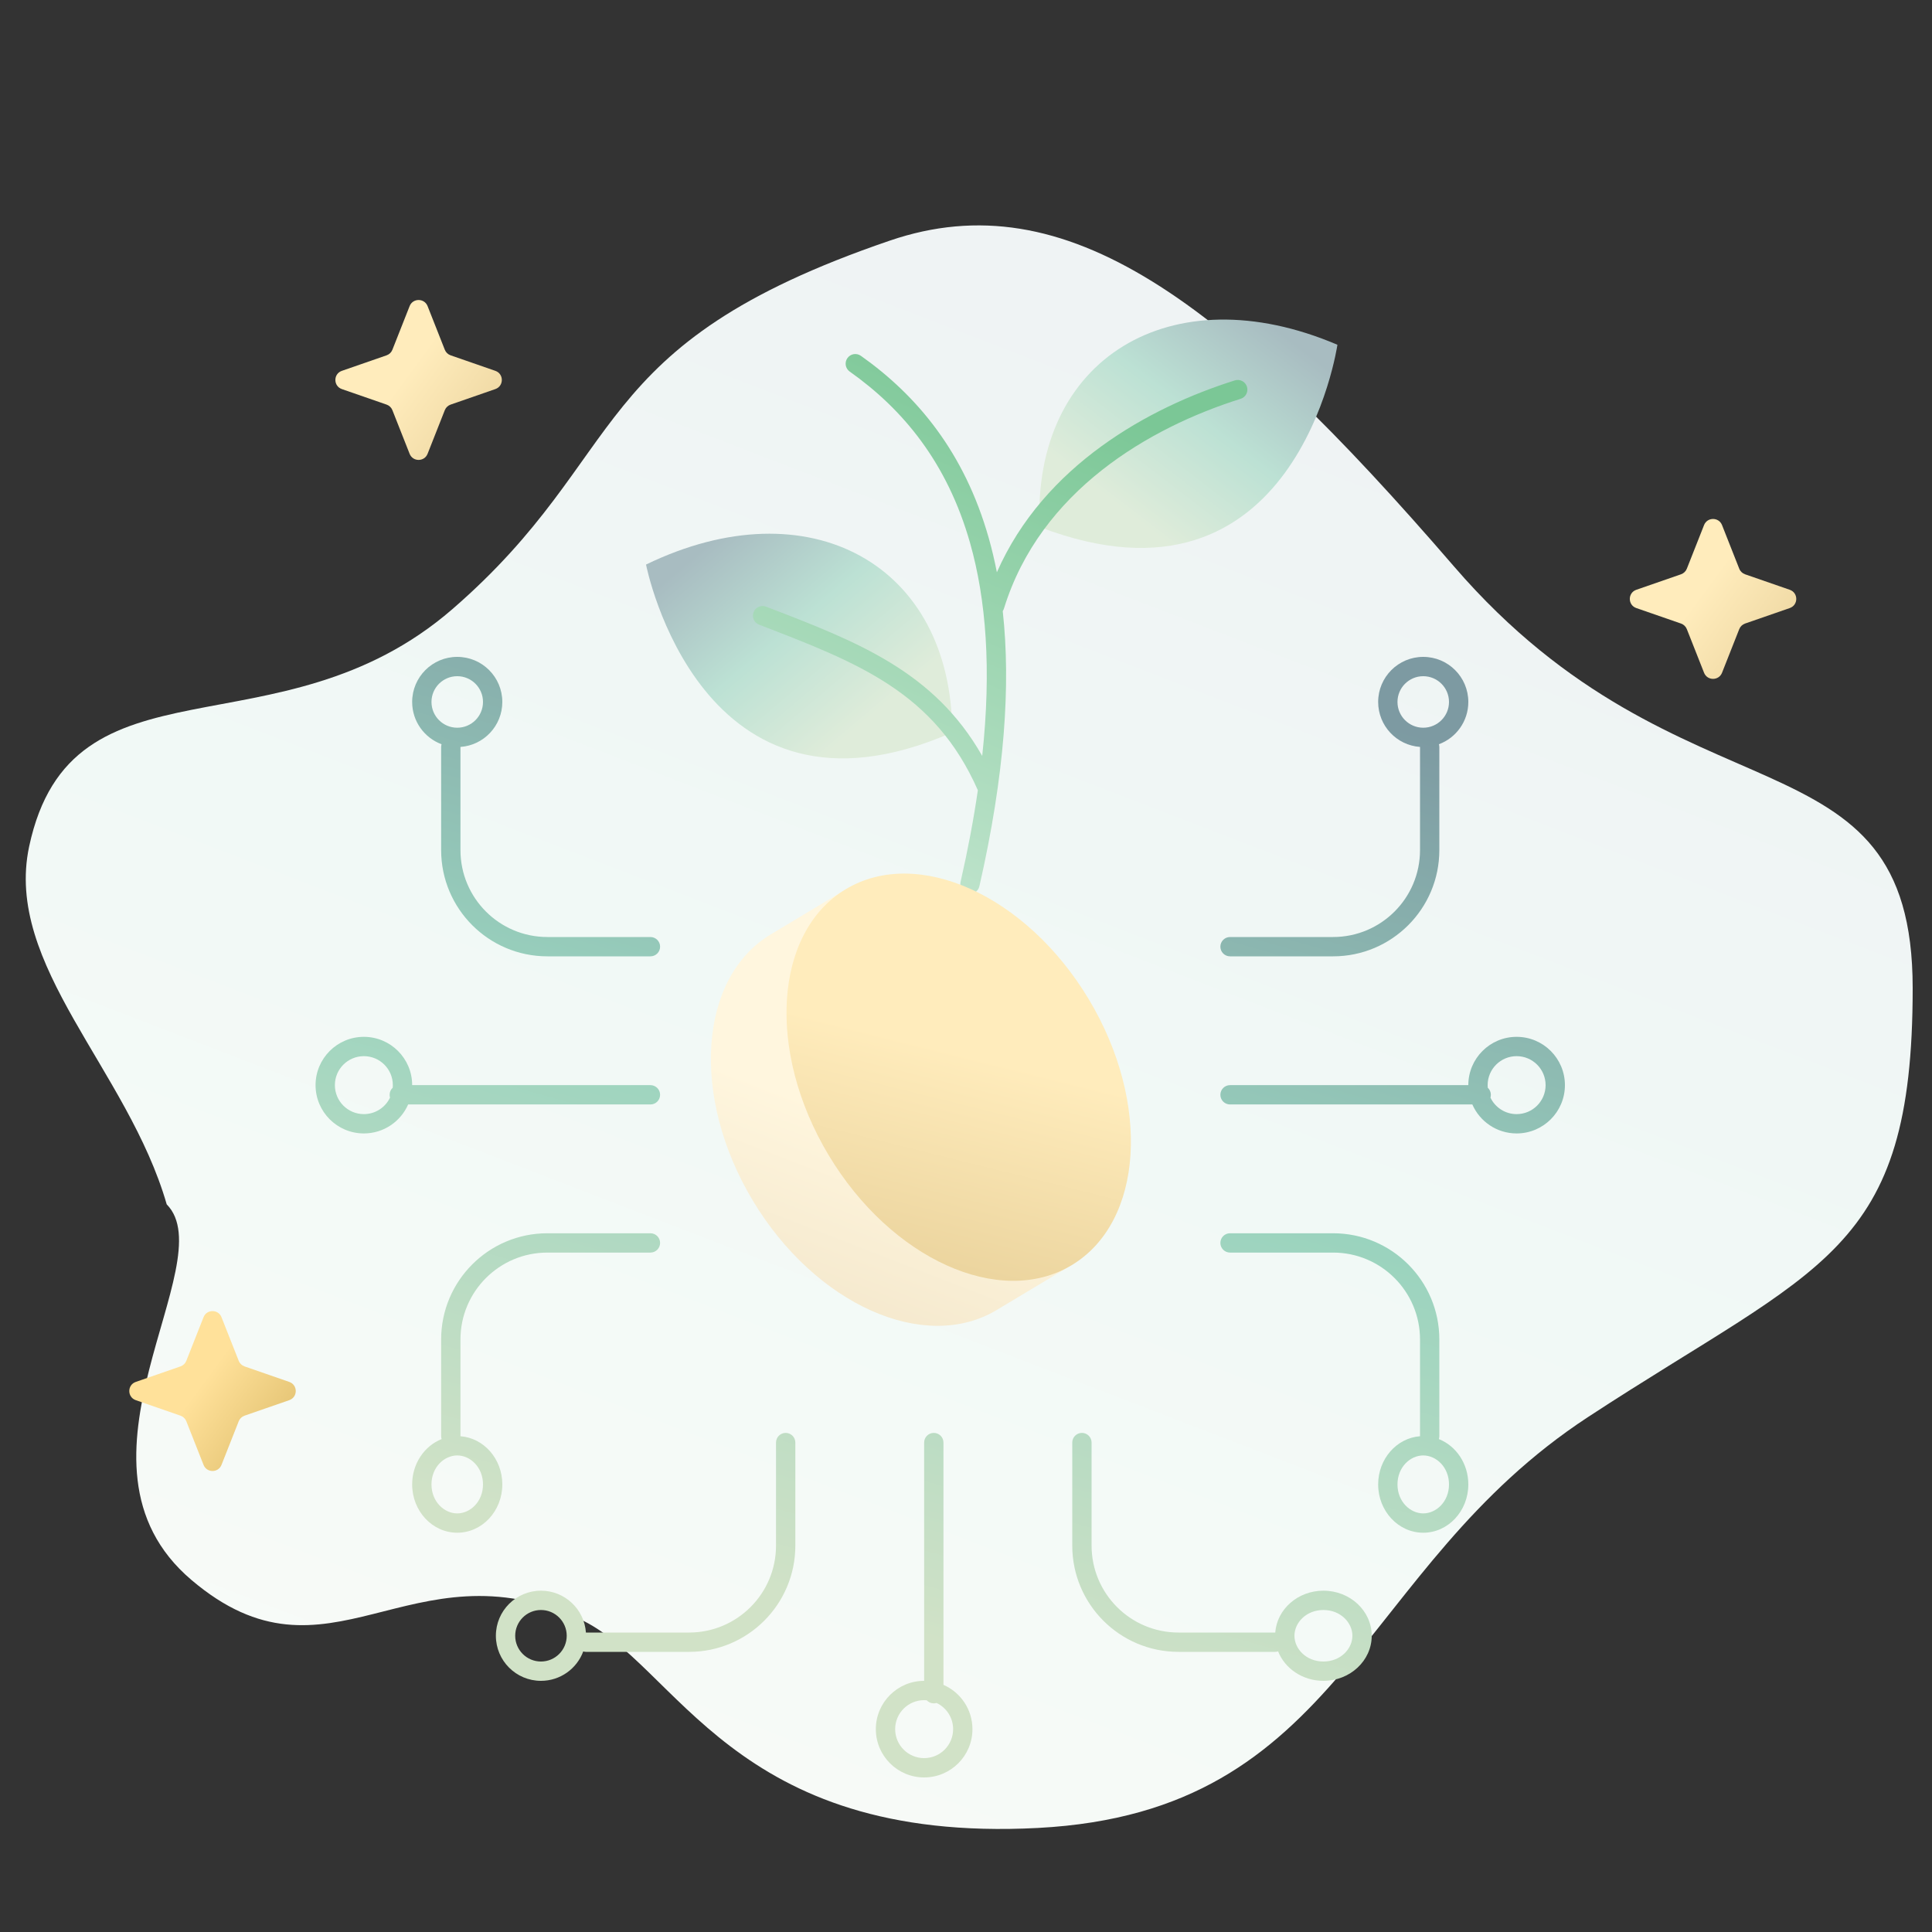 <svg xmlns="http://www.w3.org/2000/svg" width="200" height="200" viewBox="0 0 200 200" fill="none"><rect x="0" y="0" width="200" height="200" fill="#333333" stroke="none"/><path d="M46.834 63.055C28.863 78.63 7.399 67.09 3.017 87.63C0.393 99.93 13.241 110.737 17.258 124.675C23.213 130.704 5.573 151.45 19.814 163.554C34.054 175.658 42.37 159.515 59.978 167.588C70.118 172.237 75.679 190.894 107.446 189.229C139.213 187.564 140.308 162.453 164.407 146.682C188.506 130.91 198 129.81 198 102.301C198 74.792 174.266 86.162 150.532 58.654C126.799 31.145 110.368 18.674 92.111 24.91C60.292 35.777 65.456 46.917 46.834 63.055Z" fill="url(#paint0_linear_814_13465)"></path><g clip-path="url(#clip0_814_13465)"><path d="M107.624 54.555C134.229 64.748 138.449 35.69 138.449 35.69C121.212 28.331 106.83 37.148 107.624 54.555Z" fill="url(#paint1_linear_814_13465)"></path><path d="M98.573 75.822C72.487 87.267 66.877 58.442 66.877 58.442C83.742 50.273 98.529 58.396 98.573 75.822Z" fill="url(#paint2_linear_814_13465)"></path><path fill-rule="evenodd" clip-rule="evenodd" d="M89.117 36.833C88.666 36.514 88.042 36.621 87.723 37.072C87.404 37.523 87.511 38.147 87.962 38.466C93.472 42.36 98.061 47.885 100.427 56.228C102.072 62.033 102.651 69.237 101.678 78.252C96.694 69.491 88.736 66.43 79.525 62.888L79.301 62.802C78.785 62.604 78.207 62.861 78.008 63.376C77.81 63.892 78.068 64.47 78.583 64.668C88.869 68.624 96.754 71.665 101.227 81.806C100.794 84.783 100.202 87.945 99.436 91.302C99.313 91.84 99.65 92.376 100.189 92.499C100.727 92.622 101.263 92.285 101.386 91.747C104.009 80.247 104.645 70.903 103.803 63.263C103.856 63.184 103.898 63.095 103.928 63C107.695 50.792 119.008 44.249 128.43 41.285C128.957 41.12 129.25 40.558 129.084 40.031C128.918 39.505 128.357 39.212 127.83 39.378C118.973 42.164 108.077 48.15 103.196 59.244C102.956 58.008 102.674 56.822 102.351 55.683C99.848 46.856 94.961 40.964 89.117 36.833Z" fill="url(#paint3_linear_814_13465)"></path><path fill-rule="evenodd" clip-rule="evenodd" d="M87.111 92.331L110.493 131.22C105.267 134.357 108.4 132.476 103.174 135.613C95.694 140.103 84.396 135.037 77.939 124.298C71.483 113.56 72.312 101.214 79.793 96.724C85.013 93.591 81.886 95.467 87.111 92.331Z" fill="url(#paint4_linear_814_13465)"></path><ellipse cx="22.707" cy="15.7" rx="22.707" ry="15.7" transform="matrix(0.515 0.857 -0.857 0.515 101.006 83.966)" fill="url(#paint5_linear_814_13465)"></ellipse></g><path fill-rule="evenodd" clip-rule="evenodd" d="M150 72.667C150 74.139 148.806 75.333 147.333 75.333C145.861 75.333 144.667 74.139 144.667 72.667C144.667 71.194 145.861 70 147.333 70C148.806 70 150 71.194 150 72.667ZM148.957 77.043C150.734 76.383 152 74.673 152 72.667C152 70.089 149.911 68 147.333 68C144.756 68 142.667 70.089 142.667 72.667C142.667 75.132 144.578 77.151 147 77.322L147 77.333V88C147 92.971 142.971 97 138 97H127.333C126.781 97 126.333 97.448 126.333 98C126.333 98.552 126.781 99 127.333 99H138C144.075 99 149 94.075 149 88V77.333C149 77.232 148.985 77.135 148.957 77.043ZM45.667 77.333C45.667 77.232 45.682 77.135 45.709 77.043C43.933 76.383 42.667 74.673 42.667 72.667C42.667 70.089 44.756 68 47.333 68C49.911 68 52 70.089 52 72.667C52 75.132 50.089 77.151 47.667 77.322L47.667 77.333V88C47.667 92.971 51.696 97 56.667 97H67.333C67.886 97 68.333 97.448 68.333 98C68.333 98.552 67.886 99 67.333 99H56.667C50.592 99 45.667 94.075 45.667 88V77.333ZM60.377 170.957C60.468 170.985 60.566 171 60.667 171H71.333C77.409 171 82.333 166.075 82.333 160V149.333C82.333 148.781 81.886 148.333 81.333 148.333C80.781 148.333 80.333 148.781 80.333 149.333V160C80.333 164.971 76.304 169 71.333 169H60.667L60.655 169C60.484 166.578 58.465 164.667 56 164.667C53.423 164.667 51.333 166.756 51.333 169.333C51.333 171.911 53.423 174 56 174C58.006 174 59.717 172.734 60.377 170.957ZM127.333 112.333C126.781 112.333 126.333 112.781 126.333 113.333C126.333 113.886 126.781 114.333 127.333 114.333H152.416C153.188 116.099 154.95 117.333 157 117.333C159.762 117.333 162 115.095 162 112.333C162 109.572 159.762 107.333 157 107.333C154.239 107.333 152 109.572 152 112.333H127.333ZM157 115.333C155.805 115.333 154.773 114.635 154.291 113.623C154.318 113.531 154.333 113.434 154.333 113.333C154.333 113.043 154.21 112.781 154.012 112.598C154.004 112.511 154 112.423 154 112.333C154 110.676 155.343 109.333 157 109.333C158.657 109.333 160 110.676 160 112.333C160 113.99 158.657 115.333 157 115.333ZM68.333 113.333C68.333 112.781 67.886 112.333 67.333 112.333H42.667C42.667 109.572 40.428 107.333 37.667 107.333C34.905 107.333 32.667 109.572 32.667 112.333C32.667 115.095 34.905 117.333 37.667 117.333C39.717 117.333 41.479 116.099 42.251 114.333H67.333C67.886 114.333 68.333 113.886 68.333 113.333ZM40.655 112.598C40.457 112.781 40.333 113.043 40.333 113.333C40.333 113.434 40.348 113.531 40.376 113.623C39.894 114.635 38.862 115.333 37.667 115.333C36.01 115.333 34.667 113.99 34.667 112.333C34.667 110.676 36.01 109.333 37.667 109.333C39.324 109.333 40.667 110.676 40.667 112.333C40.667 112.423 40.663 112.511 40.655 112.598ZM95.667 149.333C95.667 148.781 96.115 148.333 96.667 148.333C97.219 148.333 97.667 148.781 97.667 149.333V174.416C99.433 175.188 100.667 176.95 100.667 179C100.667 181.761 98.428 184 95.667 184C92.905 184 90.667 181.761 90.667 179C90.667 176.239 92.905 174 95.667 174V149.333ZM96.667 176.333C96.376 176.333 96.115 176.209 95.932 176.012C95.844 176.004 95.756 176 95.667 176C94.01 176 92.667 177.343 92.667 179C92.667 180.657 94.01 182 95.667 182C97.324 182 98.667 180.657 98.667 179C98.667 177.805 97.968 176.773 96.957 176.291C96.865 176.318 96.767 176.333 96.667 176.333ZM148.952 148.975C148.983 148.878 149 148.774 149 148.667V138.667C149 132.592 144.075 127.667 138 127.667H127.333C126.781 127.667 126.333 128.114 126.333 128.667C126.333 129.219 126.781 129.667 127.333 129.667H138C142.971 129.667 147 133.696 147 138.667V148.667L147 148.679C144.578 148.862 142.667 151.025 142.667 153.667C142.667 156.428 144.756 158.667 147.333 158.667C149.911 158.667 152 156.428 152 153.667C152 151.515 150.731 149.68 148.952 148.975ZM45.667 148.667C45.667 148.774 45.684 148.878 45.715 148.975C43.935 149.68 42.667 151.515 42.667 153.667C42.667 156.428 44.756 158.667 47.333 158.667C49.911 158.667 52 156.428 52 153.667C52 151.025 50.089 148.862 47.667 148.679L47.667 148.667V138.667C47.667 133.696 51.696 129.667 56.667 129.667H67.333C67.886 129.667 68.333 129.219 68.333 128.667C68.333 128.114 67.886 127.667 67.333 127.667H56.667C50.592 127.667 45.667 132.592 45.667 138.667V148.667ZM132.309 170.951C132.212 170.983 132.108 171 132 171H122C115.925 171 111 166.075 111 160V149.333C111 148.781 111.448 148.333 112 148.333C112.552 148.333 113 148.781 113 149.333V160C113 164.971 117.03 169 122 169H132C132.004 169 132.008 169 132.013 169C132.196 166.578 134.359 164.667 137 164.667C139.762 164.667 142 166.756 142 169.333C142 171.911 139.762 174 137 174C134.848 174 133.014 172.731 132.309 170.951ZM47.333 75.333C45.861 75.333 44.667 74.139 44.667 72.667C44.667 71.194 45.861 70 47.333 70C48.806 70 50 71.194 50 72.667C50 74.139 48.806 75.333 47.333 75.333ZM56 172C57.473 172 58.667 170.806 58.667 169.333C58.667 167.861 57.473 166.667 56 166.667C54.527 166.667 53.333 167.861 53.333 169.333C53.333 170.806 54.527 172 56 172ZM150 153.667C150 151.878 148.678 150.667 147.333 150.667C145.988 150.667 144.667 151.878 144.667 153.667C144.667 155.456 145.988 156.667 147.333 156.667C148.678 156.667 150 155.456 150 153.667ZM47.333 150.667C45.988 150.667 44.667 151.878 44.667 153.667C44.667 155.456 45.988 156.667 47.333 156.667C48.678 156.667 50 155.456 50 153.667C50 151.878 48.678 150.667 47.333 150.667ZM137 172C135.211 172 134 170.678 134 169.333C134 167.988 135.211 166.667 137 166.667C138.789 166.667 140 167.988 140 169.333C140 170.678 138.789 172 137 172Z" fill="url(#paint6_linear_814_13465)"></path><path d="M42.403 31.69C42.736 30.846 43.931 30.846 44.264 31.69L46.046 36.205C46.153 36.477 46.373 36.687 46.648 36.783L51.277 38.389C52.173 38.7 52.173 39.967 51.277 40.278L46.648 41.884C46.373 41.979 46.153 42.19 46.046 42.461L44.264 46.977C43.931 47.821 42.736 47.821 42.403 46.977L40.621 42.461C40.514 42.19 40.294 41.979 40.019 41.884L35.39 40.278C34.494 39.967 34.494 38.7 35.39 38.389L40.019 36.783C40.294 36.687 40.514 36.477 40.621 36.205L42.403 31.69Z" fill="url(#paint7_linear_814_13465)"></path><path d="M176.403 54.357C176.736 53.513 177.931 53.513 178.264 54.357L180.046 58.872C180.153 59.143 180.373 59.354 180.648 59.45L185.277 61.055C186.173 61.366 186.173 62.634 185.277 62.945L180.648 64.55C180.373 64.646 180.153 64.857 180.046 65.128L178.264 69.643C177.931 70.487 176.736 70.487 176.403 69.643L174.621 65.128C174.514 64.857 174.294 64.646 174.019 64.55L169.39 62.945C168.494 62.634 168.494 61.366 169.39 61.055L174.019 59.45C174.294 59.354 174.514 59.143 174.621 58.872L176.403 54.357Z" fill="url(#paint8_linear_814_13465)"></path><path d="M21.07 136.357C21.403 135.513 22.597 135.513 22.93 136.357L24.712 140.872C24.819 141.143 25.039 141.354 25.315 141.45L29.943 143.055C30.84 143.366 30.84 144.634 29.943 144.945L25.315 146.55C25.039 146.646 24.819 146.857 24.712 147.128L22.93 151.643C22.597 152.487 21.403 152.487 21.07 151.643L19.288 147.128C19.18 146.857 18.96 146.646 18.685 146.55L14.057 144.945C13.16 144.634 13.16 143.366 14.057 143.055L18.685 141.45C18.96 141.354 19.18 141.143 19.288 140.872L21.07 136.357Z" fill="url(#paint9_linear_814_13465)"></path><defs><linearGradient id="paint0_linear_814_13465" x1="160.794" y1="23.333" x2="86.329" y2="216.494" gradientUnits="userSpaceOnUse"><stop stop-color="#EEF1F3"></stop><stop offset="0.5" stop-color="#F1F9F6"></stop><stop offset="1" stop-color="#F9FBF8"></stop></linearGradient><linearGradient id="paint1_linear_814_13465" x1="127.927" y1="30.815" x2="113.023" y2="50.247" gradientUnits="userSpaceOnUse"><stop stop-color="#A8BCC1"></stop><stop offset="0.5" stop-color="#BCE1D4"></stop><stop offset="1" stop-color="#DFECDA"></stop></linearGradient><linearGradient id="paint2_linear_814_13465" x1="77.153" y1="53.073" x2="92.971" y2="71.776" gradientUnits="userSpaceOnUse"><stop stop-color="#A8BCC1"></stop><stop offset="0.5" stop-color="#BCE1D4"></stop><stop offset="1" stop-color="#DFECDA"></stop></linearGradient><linearGradient id="paint3_linear_814_13465" x1="103.536" y1="36.649" x2="79.767" y2="91.087" gradientUnits="userSpaceOnUse"><stop offset="0.005" stop-color="#7BC796"></stop><stop offset="1" stop-color="#C5E6D1"></stop></linearGradient><linearGradient id="paint4_linear_814_13465" x1="92.734" y1="101.095" x2="80.448" y2="132.793" gradientUnits="userSpaceOnUse"><stop offset="0.447" stop-color="#FFF6DE"></stop><stop offset="1" stop-color="#F5E9CE"></stop></linearGradient><linearGradient id="paint5_linear_814_13465" x1="10.417" y1="-0.391" x2="38.19" y2="27.368" gradientUnits="userSpaceOnUse"><stop offset="0.447" stop-color="#FFECBC"></stop><stop offset="1" stop-color="#ECD59F"></stop></linearGradient><linearGradient id="paint6_linear_814_13465" x1="101.426" y1="63.138" x2="73.216" y2="163.153" gradientUnits="userSpaceOnUse"><stop stop-color="#7D9AA2"></stop><stop offset="0.5" stop-color="#9AD3BE"></stop><stop offset="1" stop-color="#D1E2C7"></stop></linearGradient><linearGradient id="paint7_linear_814_13465" x1="37.56" y1="29.084" x2="54.458" y2="41.54" gradientUnits="userSpaceOnUse"><stop offset="0.447" stop-color="#FFECBC"></stop><stop offset="1" stop-color="#ECD59F"></stop></linearGradient><linearGradient id="paint8_linear_814_13465" x1="171.56" y1="51.751" x2="188.458" y2="64.206" gradientUnits="userSpaceOnUse"><stop offset="0.447" stop-color="#FFECBC"></stop><stop offset="1" stop-color="#ECD59F"></stop></linearGradient><linearGradient id="paint9_linear_814_13465" x1="16.226" y1="133.751" x2="33.125" y2="146.206" gradientUnits="userSpaceOnUse"><stop offset="0.447" stop-color="#FFE19A"></stop><stop offset="1" stop-color="#DFBE6C"></stop></linearGradient><clipPath id="clip0_814_13465"><rect width="111.333" height="111.333" fill="white" transform="translate(44.667 29.333)"></rect></clipPath></defs></svg>